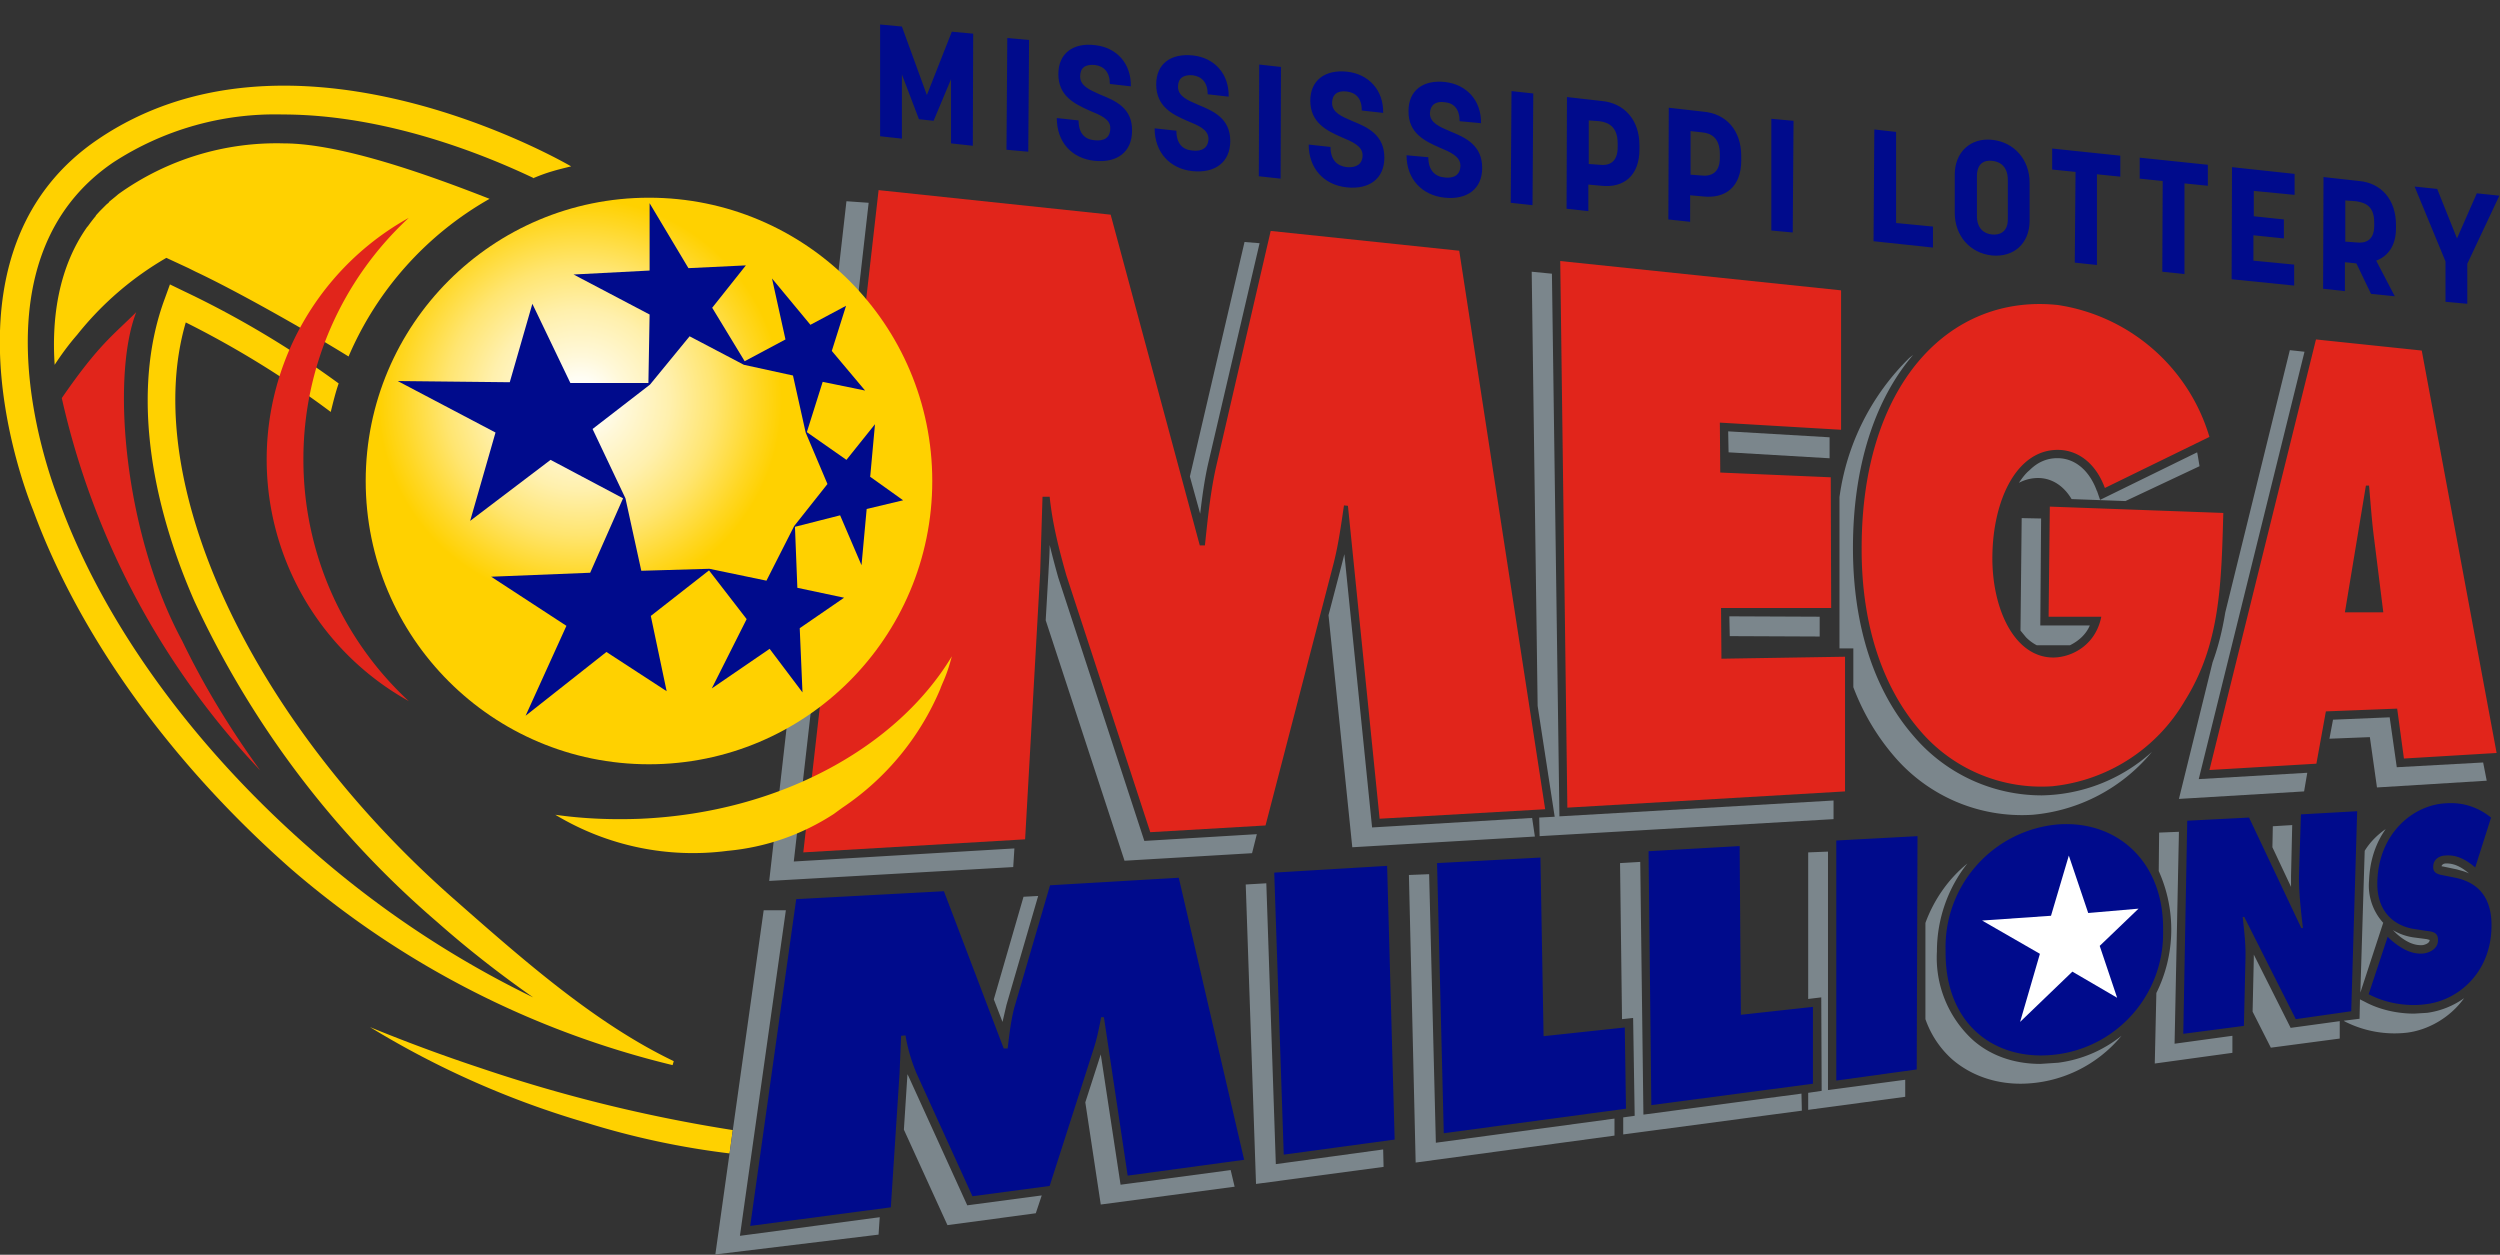 <svg xmlns="http://www.w3.org/2000/svg" width="631" height="316.7"><rect width="100%" height="100%" fill="#333333" stroke="none"/><defs><clipPath id="d" clipPathUnits="userSpaceOnUse"><path d="M0 0h474v238H0Z"/></clipPath><clipPath id="b" clipPathUnits="userSpaceOnUse"><path d="M0 0h632v317.333H0Z"/></clipPath><clipPath id="a" clipPathUnits="userSpaceOnUse"><path d="M92.303 121.401c0 39.49 32.009 71.5 71.5 71.5 39.484 0 71.5-32.01 71.5-71.5 0-39.489-32.016-71.5-71.5-71.5-39.491 0-71.5 32.011-71.5 71.5"/></clipPath><radialGradient id="c" cx="680.9" cy="648.9" r="2.4" fx="680.9" fy="648.9" gradientTransform="matrix(17.704 0 0 -17.704 -11944.831 11563.931)" gradientUnits="userSpaceOnUse" spreadMethod="pad"><stop offset="0" style="stop-opacity:1;stop-color:#fff"/><stop offset=".1" style="stop-opacity:1;stop-color:#fffdf4"/><stop offset=".2" style="stop-opacity:1;stop-color:#fff8d9"/><stop offset=".4" style="stop-opacity:1;stop-color:#fff0ad"/><stop offset=".6" style="stop-opacity:1;stop-color:#ffe570"/><stop offset=".8" style="stop-opacity:1;stop-color:#ffd723"/><stop offset=".9" style="stop-opacity:1;stop-color:#ffd100"/><stop offset="1" style="stop-opacity:1;stop-color:#ffd100"/></radialGradient></defs><path d="m166.727 4.648 4.046.375L175.5 18l4.727-12 4.046.375-.074 21.227-4.125-.454V15l-3.301 7.875-2.773-.301-3.227-8.472V26.25l-4.125-.449V4.648Zm24 2.551 4.125.375-.153 21.153-4.125-.375zm9.375 15.153 4.125.449c0 2.472 1.199 3.597 3 3.75 1.796.222 3-.449 3-2.25.074-1.727-1.801-2.477-3.977-3.375-2.773-1.278-5.852-2.699-5.852-6.903 0-3.898 2.778-6 6.977-5.472 4.051.449 6.824 3.449 6.75 7.801l-3.977-.454c0-2.25-1.125-3.375-2.847-3.597-1.801-.153-2.778.523-2.778 2.176 0 1.796 1.801 2.546 3.829 3.449 2.773 1.125 6.074 2.472 6 6.824 0 4.051-2.852 6.148-7.125 5.699-4.278-.449-7.125-3.523-7.125-8.097m18.523 1.949 4.125.449c0 2.477 1.199 3.602 3 3.75 1.801.227 3-.449 3.074-2.176 0-1.801-1.875-2.551-4.051-3.449-2.773-1.199-5.847-2.699-5.847-6.898 0-3.903 2.773-5.926 6.972-5.477 4.051.449 6.829 3.449 6.75 7.801l-3.972-.449c0-2.25-1.125-3.375-2.852-3.602-1.801-.148-2.773.602-2.773 2.176 0 1.801 1.801 2.551 3.898 3.449 2.699 1.125 6 2.477 6 6.824 0 4.051-2.926 6.153-7.199 5.699-4.199-.449-7.125-3.523-7.125-8.097M238.5 12.227l4.051.449-.074 21.148-4.125-.449.074-21.148zm9.301 15.148 4.125.449c0 2.477 1.273 3.602 3.074 3.824 1.727.153 3-.523 3-2.25 0-1.722-1.875-2.546-4.051-3.449-2.699-1.199-5.847-2.699-5.847-6.898 0-3.824 2.773-5.926 6.972-5.477 4.051.449 6.903 3.449 6.824 7.801l-4.046-.449c0-2.25-1.051-3.375-2.852-3.602-1.801-.222-2.773.602-2.773 2.176 0 1.801 1.796 2.551 3.898 3.449 2.773 1.125 6 2.551 6 6.903 0 3.972-2.852 6.074-7.125 5.625-4.273-.454-7.199-3.528-7.199-8.102m18.523 2.023 4.125.375c0 2.477 1.278 3.676 3.074 3.829 1.727.222 3-.454 3-2.25 0-1.727-1.875-2.551-4.046-3.454-2.704-1.199-5.852-2.699-5.778-6.898 0-3.824 2.699-5.926 6.903-5.477 4.046.454 6.898 3.454 6.824 7.801l-4.051-.375c0-2.25-1.051-3.449-2.852-3.597-1.722-.227-2.699.523-2.773 2.097 0 1.801 1.801 2.551 3.898 3.449 2.778 1.125 6 2.551 6 6.903 0 3.972-2.847 6.074-7.125 5.625-4.273-.449-7.199-3.528-7.199-8.028m19.875-12.148 4.125.449-.148 21.153-4.125-.454zm10.5 1.125 6.602.75c4.125.375 7.125 3.449 7.125 8.398v.75c0 5.028-3 7.352-7.199 6.903l-2.477-.227v5.028l-4.125-.454zm6.153 12.824c1.796.227 3.449-.449 3.449-3.301v-.75c0-3.148-1.727-3.972-3.449-4.199l-2.028-.148v8.25zm13.125-10.801 6.597.75c4.199.375 7.125 3.454 7.125 8.403v.824c0 5.023-3 7.273-7.199 6.824l-2.477-.222V42l-4.125-.449zm6.148 12.829c1.801.222 3.523-.454 3.523-3.301v-.75c0-3.153-1.722-3.977-3.449-4.125l-2.097-.227v8.25zM335.477 22.5l4.125.375-.153 21.148-4.051-.375V22.5Zm19.5 2.023 4.046.454v17.25l6.977.671v3.977l-11.25-1.199.148-21.153zm15.148 15.75v-7.199c0-4.273 3-7.051 7.125-6.597 4.125.449 7.051 3.75 7.051 8.097v7.199c0 4.352-3 6.977-7.125 6.602-4.199-.449-7.051-3.75-7.051-8.102m7.051 4.125c1.426.153 3-.449 3-2.847v-7.5c0-2.403-1.352-3.449-3-3.602-1.426-.148-2.852.449-2.852 2.926v7.5c0 2.324 1.278 3.375 2.852 3.523M393 32.551l-4.426-.449v-3.977l12.903 1.352v3.972L397.051 33v17.176l-4.199-.449.148-17.25Zm16.5 1.722-4.352-.449v-3.972l12.903 1.347v3.977l-4.426-.449v17.171l-4.199-.449zm13.125-2.625 11.852 1.278v3.972l-7.727-.75v4.801l5.699.602v3.597l-5.773-.597v4.801l7.722.75v3.972l-11.847-1.199zm17.324 1.875 6.75.75c4.125.375 6.977 3.454 6.977 8.329v.597c0 3.301-1.5 5.324-3.75 6.153l3.523 6.75-4.5-.454-2.773-5.773-2.176-.227v5.477l-4.125-.449zm6.153 12.375c1.796.227 3.449-.375 3.449-3.148v-.602c0-3-1.5-3.75-3.449-4.046l-2.028-.153v7.801zm16.949 3.602-5.852-14.176 4.278.449 3.75 9.375 3.75-8.546 4.273.449-6.074 12.898v7.574l-4.125-.375z" style="fill:#000b8c;fill-opacity:1;fill-rule:nonzero;stroke:none" transform="scale(1.333)"/><path d="M91.125 202.273a321 321 0 0 1-21.074-7.796 169.3 169.3 0 0 0 41.097 18.148 153 153 0 0 0 27 5.773l.602-4.421a287.7 287.7 0 0 1-47.625-11.704" style="fill:#ffd100;fill-opacity:1;fill-rule:nonzero;stroke:none" transform="scale(1.333)"/><path d="m327.523 120.449 17.028.074v-3.75l-17.102-.074zm20.778-3.676v6h2.625v7.352c1.875 4.949 4.5 9.301 7.648 12.977a31.8 31.8 0 0 0 26.324 11.171 33.02 33.02 0 0 0 22.579-11.921 31.9 31.9 0 0 1-20.852 8.25 31.83 31.83 0 0 1-24.301-11.25c-7.5-8.625-11.472-20.926-11.472-35.625 0-15.227 4.046-27.977 11.398-36.528l-.676.528a45.5 45.5 0 0 0-13.273 26.398zM397.051 93c-1.352-3.75-3.903-6-6.977-6.227-2.176-.148-4.125.602-5.773 2.25-.75.602-1.426 1.5-2.028 2.403a7.66 7.66 0 0 1 4.051-.903c2.403.153 4.5 1.579 5.926 3.977l10.199.375 14.028-6.602-.375-2.25-.079-.375-18.375 9-.597-1.722zM189.824 193.5l.75-3.227 6-20.625-2.773.153-5.625 19.426z" style="fill:#7b868c;fill-opacity:1;fill-rule:nonzero;stroke:none" transform="scale(1.333)"/><path d="m382.801 98.102-.227 21.296 1.051 1.278a8.3 8.3 0 0 0 2.023 1.5h6.301c1.5-.75 3-1.949 3.75-3.75h-9.375l.153-20.25-3.75-.074zm-88.426 56.546-2.926.153.074 3.523 55.653-3.222v-3.528l-51.903 3-1.421-102.75-3.829-.375 1.125 82.199zm32.926-69 19.125 1.125v-3.972l-19.199-1.125zm140.097 79.653c-1.5-1.278-2.921-1.875-4.347-1.801-.227 0-.676.148-.75.523l.449.079 2.477.523c.75.227 1.5.375 2.25.75zm-8.625 13.648s1.278-.222 1.278-.972l-.528-.153-2.324-.301a10.5 10.5 0 0 1-4.125-1.421l.602.597c1.801 1.653 3.523 2.403 5.097 2.25m-7.5-4.199a10.5 10.5 0 0 1-2.699-8.023c.153-3.977 1.352-7.204 3.153-9.75-1.5 1.046-2.926 2.398-3.977 4.125l-.824 26.847 4.347-13.273zm-32.324-49.352-6.375 25.875 23.699-1.421.602-3.528-20.551 1.199 20.028-80.921-2.778-.301-12.222 49.648c-.528 3.227-1.278 6.375-2.403 9.449m33.528 10.426-10.727.449-.676 3.602 7.653-.301 1.347 9.528 20.778-1.278-.676-3.449-16.352.898zm-18.676 32.028v-1.954l.222-9.671-3.671.222-.079 3.977 3.528 7.5zm-195.824-9.903-21.301 1.278-16.278-49.801a181 181 0 0 1-1.648-6.227c0 1.801-.148 3.528-.227 5.25l-.523 9 14.926 45.528 24.148-1.426zm151.722 43.278-3.375.222c-4.949 0-9.523-1.574-12.898-4.648a21.15 21.15 0 0 1-6.676-16.653c0-6.375 2.25-12.222 5.773-16.648-3.523 2.852-6.296 6.75-7.949 11.25v18.227c1.051 3 2.778 5.546 5.028 7.574 3.449 3 8.023 4.648 12.972 4.648a24.89 24.89 0 0 0 19.125-9.074 24.07 24.07 0 0 1-12 5.102m-99.597-46.352-30.301 1.801-5.25-51.75-.528 2.097-2.472 9.454 4.5 43.949 34.574-2.028zm21.074 56.176-.602-47.852-3.824.227.375 29.551 2.102-.227.296 18.523-2.171.301v3.227l33.824-4.5-.074-3.227zm122.551-16.426-6.977-13.875v.75l-.227 10.051 3.454 6.824 13.046-1.727v-3.296zm25.875-2.852-2.477.153c-3.227 0-6.602-.75-9.375-2.25l-.898-.449-.079 3.671-3 .375.227.153a20.8 20.8 0 0 0 11.852 2.097c3.898-.523 8.023-2.773 10.722-6.523a15.7 15.7 0 0 1-6.972 2.773m-187.727 24.602-1.273-50.852-3.829.153 1.278 54.449 37.648-5.102v-3.222zm139.875-18.824.824-40.051-3.75.148-.074 7.278a27 27 0 0 1-.449 23.097L408 201.375l14.699-2.023v-3.227l-10.949 1.5zm-65.625 8.847V161.25l-3.75.148v27.75l2.477-.296.074 17.699-2.551.375v3.222l18.375-2.472v-3.227zm-154.051-45.75-41.773 2.477 14.176-124.727-4.204-.296-14.625 128.699 46.204-2.625zM140.102 234l8.699-61.648h-4.199l-9.153 65.171 30.903-3.75.222-3.296zM227.25 97.273c.375-3.222.824-6.449 1.5-9.449l9.75-41.773-2.852-.227-10.347 44.403zm14.324 123.153-1.801-53.176-3.898.227 1.949 56.699 24.153-3.227-.079-3.301zm-29.398 3.898-3.75-24.676-2.926 9.079 2.926 19.347 25.347-3.375-.75-3.148zm-29.028 3.903-11.097-24.375c-.074-.153-.153-.301-.227-.454l-.676 10.5 8.25 18.079 16.727-2.25 1.125-3.375z" style="fill:#7b868c;fill-opacity:1;fill-rule:nonzero;stroke:none" transform="scale(1.333)"/><path d="m166.352 36 43.949 4.648 16.875 62.625h.972c.528-5.023 1.051-10.273 2.176-15.148l10.278-44.398 35.699 3.75 16.273 105.75-31.347 1.796-6-59.25-.75-.074c-.528 3.602-1.051 7.426-1.954 10.949l-12.898 49.653-21.824 1.273-15.903-48.676c-1.421-5.023-2.625-9.75-3.148-14.847h-1.352l-.449 14.398-2.847 50.477-42 2.472 14.25-125.324zm129.074 13.426 53.176 5.551v26.398l-22.954-1.352.079 9.454 20.921.898.079 24.75h-20.852l.074 9.602 23.403-.375v25.5l-52.579 3.074zm125.551 47.699c-.375 13.574-.602 24.898-7.278 35.551a32.92 32.92 0 0 1-25.125 16.199 30.16 30.16 0 0 1-25.051-10.574c-6.75-7.801-11.097-19.5-11.023-34.574 0-31.051 16.648-48.153 37.125-45.977a35.47 35.47 0 0 1 28.727 24.977l-19.801 9.671c-1.653-4.5-4.801-6.972-8.403-7.199-8.171-.449-12.824 9.375-12.898 20.25-.074 9.977 4.273 19.125 11.625 19.051 3.523-.074 7.949-2.398 9-7.727h-9.977l.227-20.847zM444 115.949l3.977-24h.597c.301 3.375.528 6.824.977 10.199l1.722 13.801zm-3.602 18.75 13.5-.523 1.278 9.449 17.551-1.051-14.176-76.199-20.028-2.102-20.171 81.528 20.25-1.199z" style="fill:#e1251b;fill-opacity:1;fill-rule:nonzero;stroke:none" transform="scale(1.333)"/><path d="m241.273 165.227 21.375-1.278 1.426 51.824-21 2.852zm30.829-1.801 19.574-1.051.597 33.824 15.375-1.648.227 15.375-34.5 4.648zm40.046-2.25 17.25-.977.227 31.949 13.648-1.5v14.551l-30.597 4.051zm35.551-2.028 15.375-.824-.148 44.176-15.227 2.102zm66.528-3.75 11.625-.597 9.898 20.926h.301c-.375-3.227-.75-6.528-.75-9.75l.375-11.778 10.648-.597-1.125 37.875-10.5 1.5-9.75-19.352h-.301c.301 2.773.602 5.25.528 7.875l-.301 12.75-11.477 1.5.75-40.352zm37.875 21.977.449.449c1.875 1.653 4.051 3 6.449 2.699.977-.148 2.625-.824 2.625-2.472.074-1.653-1.273-1.653-2.25-1.801l-1.949-.301c-4.051-.523-7.5-3.301-7.278-9.148.301-9 6.75-14.403 12.977-14.699q4.723-.342 8.551 2.699l-3 9.449c-1.653-1.426-3.528-2.477-5.699-2.25-.903 0-2.25.602-2.25 2.102-.079 1.347 1.199 1.5 1.949 1.648l2.25.449c4.199.903 7.051 3.602 6.824 9.676-.301 8.477-6.375 13.5-12.301 14.25-3.597.523-7.722-.148-10.949-1.875zM150.75 170.25l27.977-1.5 11.324 29.773h.75c.301-2.546.597-5.25 1.273-7.796l6.75-23.102 24.375-1.426 12.375 53.403-22.051 3-4.5-30h-.523c-.375 1.949-.75 3.898-1.352 5.773l-8.398 26.176-14.625 1.949-10.574-23.25a32.3 32.3 0 0 1-2.102-7.199l-.824.074-.301 7.199-1.648 25.278-26.625 3.523 8.699-61.801zM390 156.074c-12.5.922-22.035 11.551-21.602 24.074-.148 14.028 9.602 21 21.079 19.5 11.687-1.527 20.351-11.613 20.097-23.398.227-12.824-8.398-20.773-19.5-20.176" style="fill:#000b8c;fill-opacity:1;fill-rule:nonzero;stroke:none" transform="scale(1.333)"/><path d="M388.352 173.398 391.727 162l3.671 10.875 9.528-.824-7.352 7.051 3.301 9.824-8.477-4.949-9.898 9.523 3.75-12.898-10.949-6.301z" style="fill:#fff;fill-opacity:1;fill-rule:nonzero;stroke:none" transform="scale(1.333)"/><g clip-path="url(#a)"><g clip-path="url(#b)"><path d="M69.227 37.426h107.324V144.75H69.227Z" clip-path="url(#d)" style="fill:url(#c);stroke:none" transform="scale(1.333)"/></g></g><path d="M121.5 155.023c-5.699.227-11.102 0-16.352-.75a50.42 50.42 0 0 0 32.625 6.829 44.2 44.2 0 0 0 20.102-6.977l1.125-.824.523-.375a50.8 50.8 0 0 0 18.528-22.5l.074-.227.375-.898c.75-1.653 1.273-3.301 1.727-5.028-10.278 17.102-32.477 29.551-58.801 30.75" style="fill:#ffd100;fill-opacity:1;fill-rule:nonzero;stroke:none" transform="scale(1.333)"/><path d="m164.773 90.227.903-9.903-5.403 6.75-7.5-5.25 3-9.523 8.028 1.648-6.301-7.5 2.699-8.551-6.75 3.602-7.273-8.773 2.551 11.546L141 68.398l-6.148-10.125 6.375-8.023-10.875.523L123 38.477v12.75l-14.398.75L123 59.551l-.227 12.972H108l-7.199-15-4.278 14.852-21.222-.227 18.523 9.75-4.801 16.727 15.227-11.551 13.727 7.278-6.227 14.097-18.75.75 14.25 9.301-7.727 17.023 15.301-12.074 11.403 7.426-3-14.25L134.25 108l7.125 9.227-6.602 13.125 10.954-7.5 6.222 8.25-.523-12.153 8.398-5.773-8.847-1.875-.454-11.551 8.551-2.176 4.051 9.449.977-10.648L171 94.727l-6.301-4.5zm-14.398 9.375-5.25 10.347-10.801-2.25-12.898.375-3-13.722-6.227-13.125 10.875-8.403 7.5-9.148 10.278 5.398 9.296 2.028 2.403 10.796 4.125 9.75z" style="fill:#000b8c;fill-opacity:1;fill-rule:nonzero;stroke:none" transform="scale(1.333)"/><path d="M25.801 59.102C21 71.398 23.477 100.949 34.5 121.352c4.051 8.398 9 16.574 14.773 24.523a150.27 150.27 0 0 1-37.574-70.5c6.977-10.125 9.676-11.852 14.102-16.273" style="fill:#e1251b;fill-opacity:1;fill-rule:nonzero;stroke:none" transform="scale(1.333)"/><path d="M100.949 33.75c2.625-1.125 4.426-1.574 7.199-2.25-6.296-3.602-54.296-29.102-89.625-5.102C-11.324 46.648 3 88.5 6.301 96.676c8.699 23.699 26.023 47.773 48.75 67.801a172.3 172.3 0 0 0 72.301 37.199l.222-.75c-14.699-7.051-28.051-18.75-41.25-30.375-38.926-34.051-59.926-79.5-51.148-109.5A181 181 0 0 1 62.625 78c.449-1.801.898-3.676 1.5-5.398-9.449-6.903-19.352-12.75-29.324-17.477l-2.625-1.273-.977 2.699c-5.773 15.523-3.75 35.847 5.551 57.148a179.6 179.6 0 0 0 46.051 60.903c5.847 5.171 11.926 9.898 18.148 14.25A187.7 187.7 0 0 1 58.5 160.5c-22.125-19.426-39-42.75-47.324-65.699C8.25 87.301-5.023 48.75 21.449 30.75a56.1 56.1 0 0 1 32.028-9.074c19.796 0 38.625 7.801 47.472 12z" style="fill:#ffd100;fill-opacity:1;fill-rule:nonzero;stroke:none" transform="scale(1.333)"/><path d="M92.699 37.648c-11.097-4.347-27.972-10.5-39-10.5a51.38 51.38 0 0 0-31.273 9.602l-.449.375-.079.074-1.199.977-.148.222-.375.301-1.278 1.278-.75.824v.074a34 34 0 0 0-1.5 1.949l-.148.153c-5.398 7.648-6.75 17.171-6.148 26.097 1.273-1.949 2.699-3.898 4.273-5.699A60 60 0 0 1 31.5 48.824l4.199 1.949 1.352.676C44.102 54.75 57 61.949 66 67.5a62.66 62.66 0 0 1 26.699-29.852" style="fill:#ffd100;fill-opacity:1;fill-rule:nonzero;stroke:none" transform="scale(1.333)"/><path d="M57.449 87a62.18 62.18 0 0 1 19.949-45.75 52.352 52.352 0 0 0 0 91.5A62.27 62.27 0 0 1 57.449 87" style="fill:#e1251b;fill-opacity:1;fill-rule:nonzero;stroke:none" transform="scale(1.333)"/></svg>
